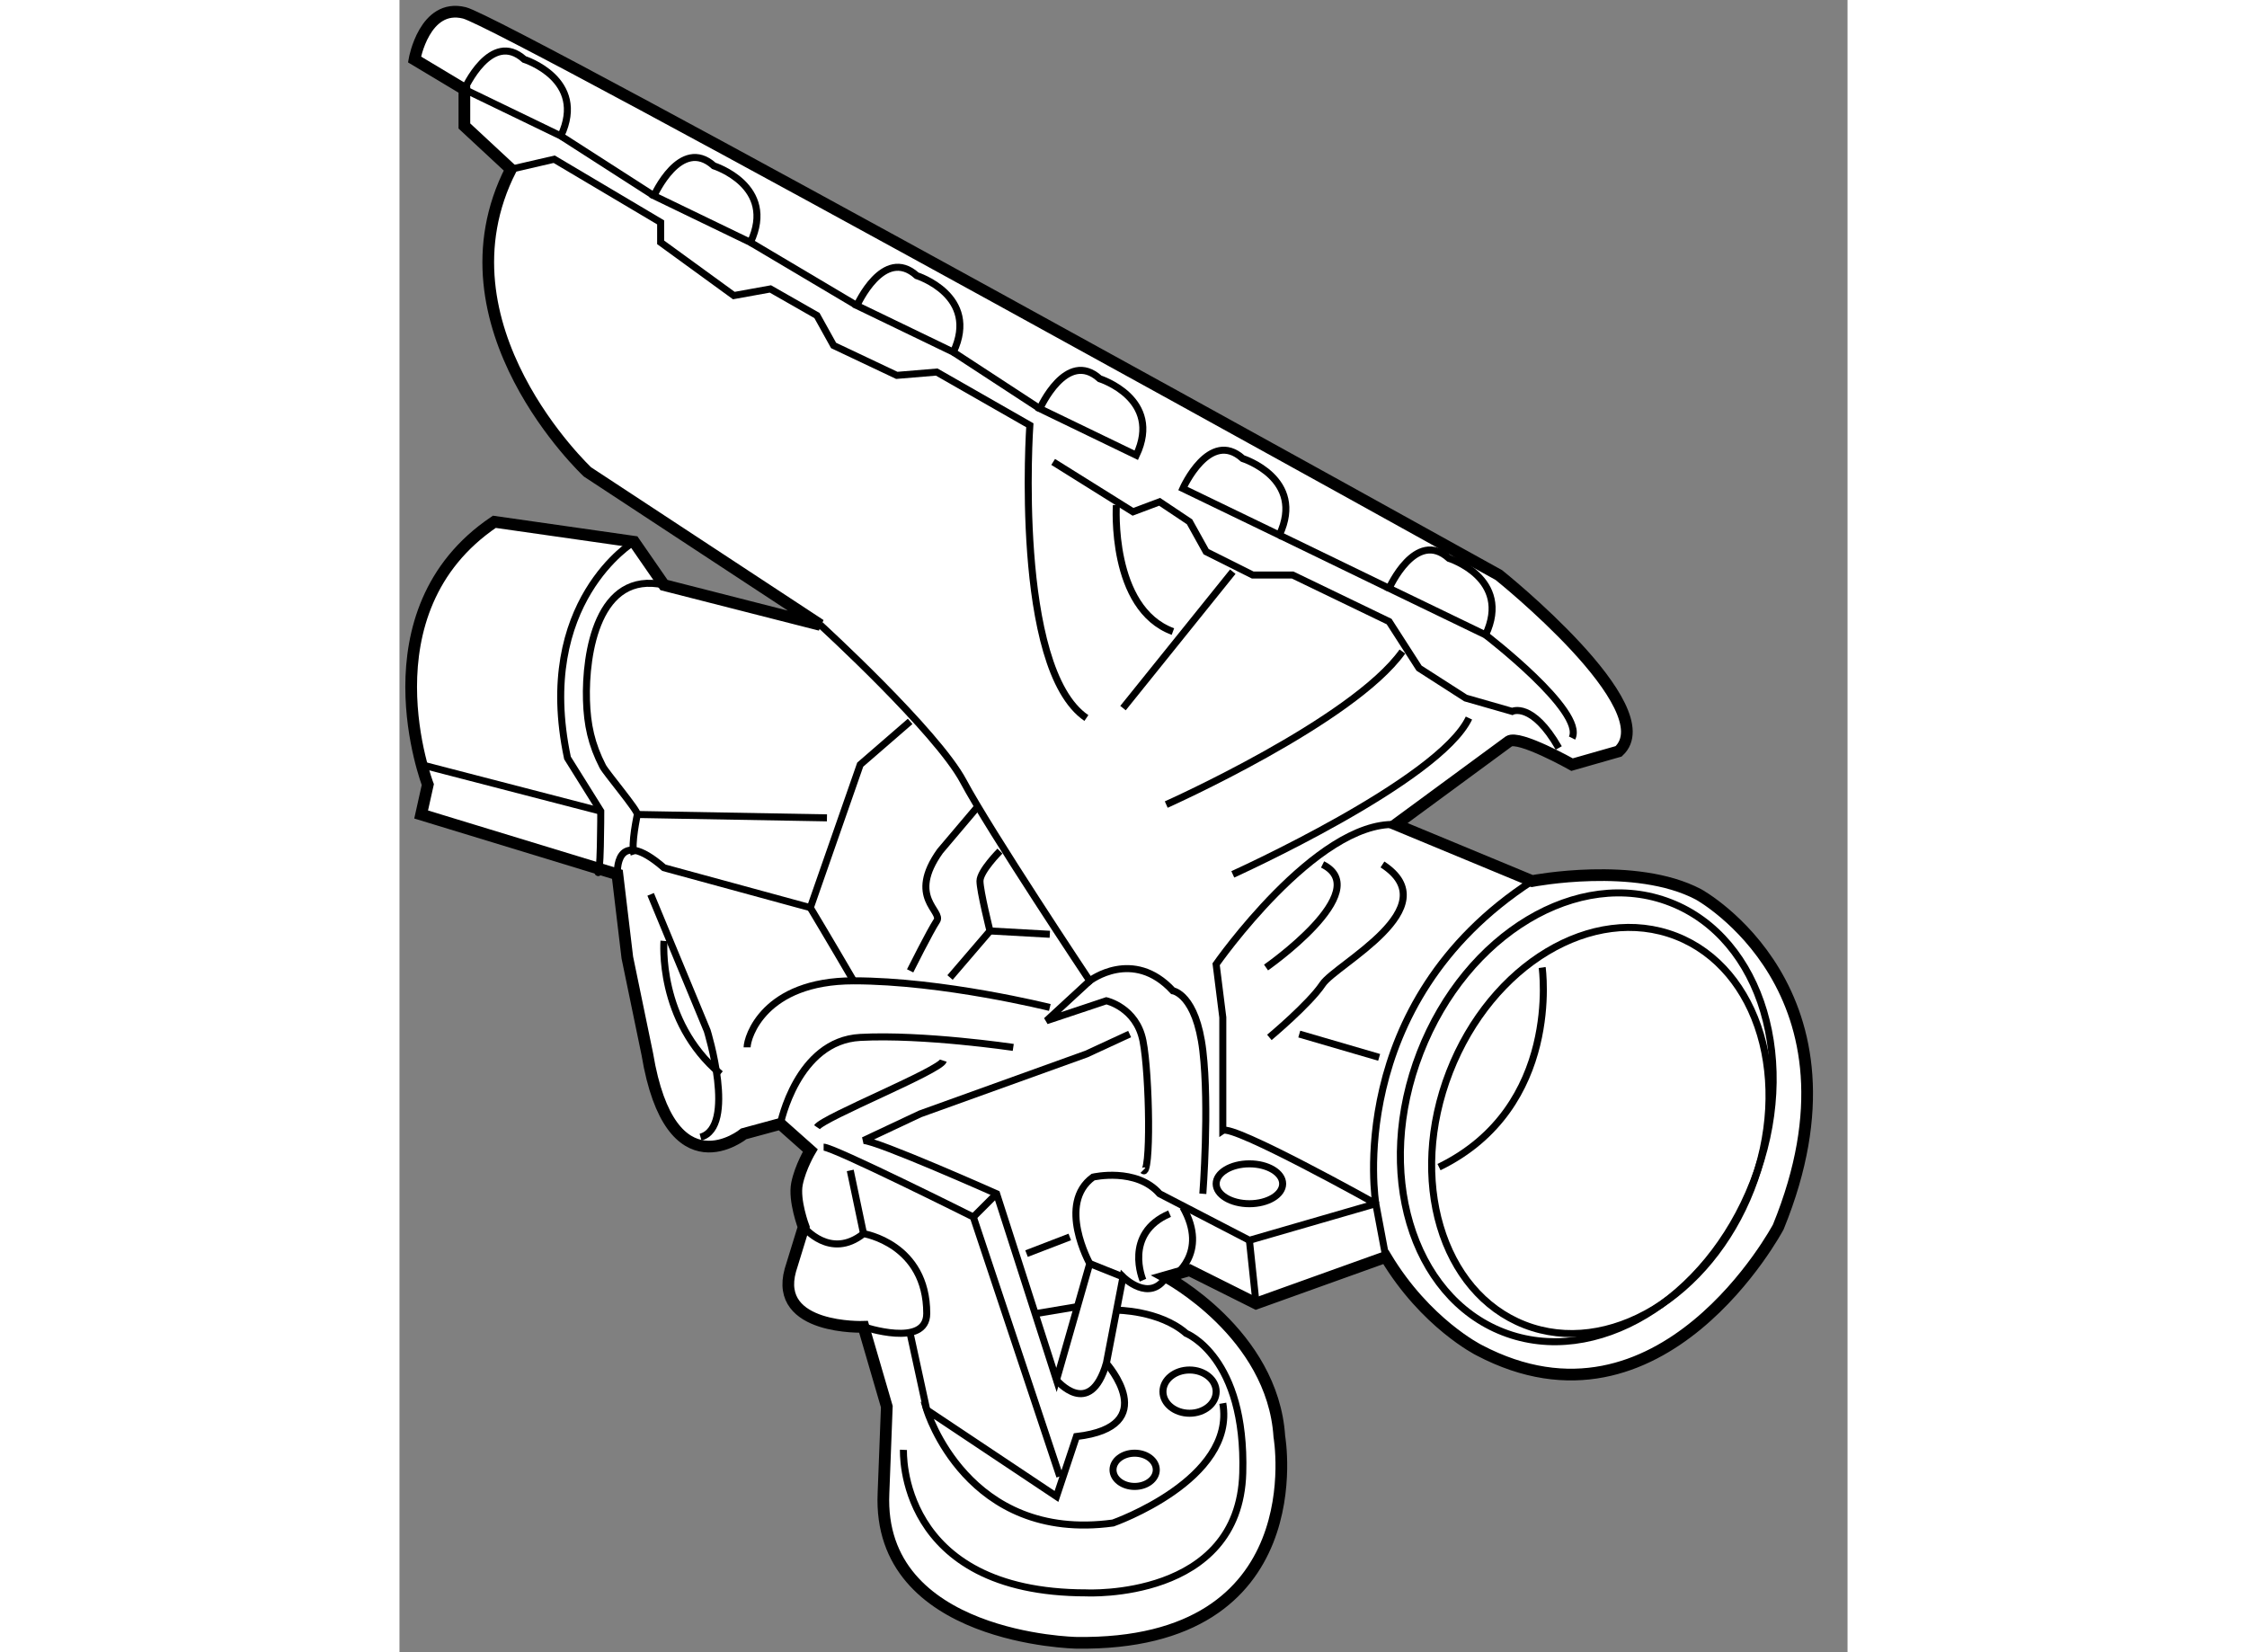 <?xml version="1.0" encoding="utf-8"?>
<!-- Generator: Adobe Illustrator 15.1.0, SVG Export Plug-In . SVG Version: 6.00 Build 0)  -->
<!DOCTYPE svg PUBLIC "-//W3C//DTD SVG 1.1//EN" "http://www.w3.org/Graphics/SVG/1.1/DTD/svg11.dtd">
<svg version="1.1" xmlns="http://www.w3.org/2000/svg" xmlns:xlink="http://www.w3.org/1999/xlink" x="0px" y="0px" width="244.8px"
	 height="180px" viewBox="78.003 94.758 61.888 70.613" enable-background="new 0 0 244.8 180" xml:space="preserve">
	
<rect x="78.003" y="94.758" width="61.888" height="70.613" fill="#808080" stroke="none"/>
	
<g><path fill="#FFFFFF" stroke="#000000" stroke-width="0.5" d="M87.317,132.127l-8.388-2.559l0.285-1.278
			c0,0-2.844-7.394,2.843-11.231l5.971,0.853l1.28,1.85l6.682,1.705l-9.952-6.54c0,0-6.682-6.255-3.271-12.936l-1.99-1.849v-1.565
			l-2.132-1.278c0,0,0.426-2.416,2.132-1.991c1.707,0.427,44.212,24.027,44.212,24.027s7.109,5.687,5.119,7.534l-1.99,0.568
			c0,0-2.275-1.278-2.701-0.995l-4.834,3.554l5.829,2.417c0,0,4.406-0.854,7.108,0.569c0,0,7.535,4.121,3.411,14.216
			c0,0-4.976,9.383-12.794,5.261c0,0-2.275-1.137-3.98-3.98l-5.544,1.989l-2.844-1.422l-0.995,0.285c0,0,4.549,2.416,4.833,6.824
			c0,0,1.564,8.957-8.672,8.814c0,0-8.53-0.145-8.246-6.397l0.142-3.697l-0.995-3.41c0,0-3.839,0.14-3.128-2.419l0.569-1.848
			c0,0-0.427-1.137-0.285-1.847c0.143-0.712,0.568-1.423,0.568-1.423l-1.279-1.137l-1.563,0.425c0,0-3.128,2.562-4.124-3.41
			l-0.853-4.124L87.317,132.127z"></path><path fill="none" stroke="#000000" stroke-width="0.3" d="M88.738,132.981l2.417,5.829c0,0,1.278,4.122-0.285,4.549"></path><path fill="none" stroke="#000000" stroke-width="0.3" d="M95.989,121.466c0,0,4.976,4.549,6.113,6.682
			c1.138,2.132,5.402,8.53,5.402,8.53s1.849-1.422,3.554,0.425c0,0,0.995,0.143,1.28,2.561c0.284,2.417,0,6.114,0,6.114"></path><path fill="none" stroke="#000000" stroke-width="0.3" d="M96.131,143.785c0.427,0,6.398,2.986,6.398,2.986l3.696,11.088"></path><path fill="none" stroke="#000000" stroke-width="0.3" d="M119.73,146.202l-5.402,1.564l-3.838-1.989
			c-0.996-1.139-2.844-0.712-2.844-0.712c-1.563,1.138-0.142,3.695-0.142,3.695l-1.421,4.976l-2.559-7.959
			c0,0-5.119-2.276-5.687-2.276l2.417-1.137l7.108-2.559l1.847-0.854"></path><path fill="none" stroke="#000000" stroke-width="0.3" d="M120.157,148.478l-0.427-2.275c0,0-6.113-3.411-6.539-3.128v-4.834
			l-0.285-2.273c0,0,4.265-6.113,7.676-5.972"></path><path fill="none" stroke="#000000" stroke-width="0.3" d="M111.059,149.33c0,0,1.563-0.995,0.426-2.984"></path><line fill="none" stroke="#000000" stroke-width="0.3" x1="114.328" y1="147.767" x2="114.613" y2="150.467"></line><path fill="none" stroke="#000000" stroke-width="0.3" d="M113.191,154.732c0.568,3.269-4.692,5.117-4.692,5.117
			c-6.254,0.854-7.96-4.833-7.96-4.833l5.544,3.697l0.853-2.56c3.697-0.427,1.279-3.128,1.279-3.128l0.711-3.696
			c0,0,1.138,1.137,1.849,0"></path><path fill="none" stroke="#000000" stroke-width="0.3" d="M110.348,157.577c0,0.392-0.414,0.709-0.925,0.709
			c-0.51,0-0.924-0.317-0.924-0.709c0-0.395,0.414-0.712,0.924-0.712C109.934,156.865,110.348,157.183,110.348,157.577z"></path><ellipse fill="none" stroke="#000000" stroke-width="0.3" cx="111.77" cy="154.234" rx="1.137" ry="0.924"></ellipse><path fill="none" stroke="#000000" stroke-width="0.3" d="M106.083,153.736c0,0,1.421,1.707,2.132-0.71"></path><line fill="none" stroke="#000000" stroke-width="0.3" x1="107.504" y1="148.761" x2="108.926" y2="149.33"></line><line fill="none" stroke="#000000" stroke-width="0.3" x1="104.803" y1="148.335" x2="106.651" y2="147.624"></line><line fill="none" stroke="#000000" stroke-width="0.3" x1="102.529" y1="146.771" x2="103.524" y2="145.777"></line><path fill="none" stroke="#000000" stroke-width="0.3" d="M94.283,142.791c0,0,0.71-3.554,3.412-3.696
			c2.701-0.143,6.54,0.427,6.54,0.427"></path><path fill="none" stroke="#000000" stroke-width="0.3" d="M95.847,142.933c0.285-0.427,5.261-2.417,5.403-2.844"></path><path fill="none" stroke="#000000" stroke-width="0.3" d="M92.861,139.521c0-0.427,0.711-2.844,4.55-2.844
			c3.839,0,8.387,1.139,8.387,1.139"></path><path fill="none" stroke="#000000" stroke-width="0.3" d="M107.504,136.678l-1.849,1.705l2.559-0.854c0,0,1.28,0.284,1.564,1.708
			c0.285,1.421,0.356,5.898,0,5.543"></path><path fill="none" stroke="#000000" stroke-width="0.3" d="M95.278,147.197c0,0,1.138,1.421,2.559,0.285
			c0,0,2.701,0.427,2.701,3.411c0,1.485-2.701,0.57-2.701,0.57"></path><line fill="none" stroke="#000000" stroke-width="0.3" x1="100.539" y1="155.017" x2="99.828" y2="151.746"></line><line fill="none" stroke="#000000" stroke-width="0.3" x1="97.837" y1="147.482" x2="97.269" y2="144.78"></line><path fill="none" stroke="#000000" stroke-width="0.3" d="M89.308,134.971c0,0-0.285,3.412,2.416,5.688"></path><path fill="none" stroke="#000000" stroke-width="0.3" d="M87.317,132.127c0,0-0.142-2.131,1.991-0.282l6.254,1.705l2.133-6.113
			l2.133-1.848"></path><path fill="none" stroke="#000000" stroke-width="0.3" d="M88.027,117.911c0,0-4.264,2.561-2.843,9.241l1.422,2.274
			c0,0,0,3.128-0.142,2.559"></path><path fill="none" stroke="#000000" stroke-width="0.3" d="M88.028,131.276c-0.142-0.428,0.142-1.704,0.142-1.708
			c0.035-0.158-1.348-1.796-1.479-2.054c-0.485-0.943-0.665-1.78-0.696-2.828c-0.059-2.014,0.487-5.555,3.313-4.926"></path><line fill="none" stroke="#000000" stroke-width="0.3" x1="78.929" y1="127.437" x2="86.606" y2="129.427"></line><line fill="none" stroke="#000000" stroke-width="0.3" x1="88.17" y1="129.568" x2="96.273" y2="129.712"></line><path fill="none" stroke="#000000" stroke-width="0.3" d="M101.533,136.535l1.707-1.99c0,0-0.427-1.706-0.427-2.133
			s0.853-1.279,0.853-1.279"></path><path fill="none" stroke="#000000" stroke-width="0.3" d="M99.828,136.251c0,0,0.853-1.706,1.137-2.132
			c0.285-0.427-1.28-0.995,0.142-2.986l1.564-1.848"></path><path fill="none" stroke="#000000" stroke-width="0.3" d="M95.562,133.55c0,0,0.854,1.421,1.849,3.128"></path><line fill="none" stroke="#000000" stroke-width="0.3" x1="113.618" y1="119.191" x2="108.926" y2="125.021"></line><path fill="none" stroke="#000000" stroke-width="0.3" d="M110.774,129.144c0,0,7.961-3.555,10.093-6.54"></path><path fill="none" stroke="#000000" stroke-width="0.3" d="M108.642,116.348c0,0-0.284,4.407,2.417,5.402"></path><path fill="none" stroke="#000000" stroke-width="0.3" d="M82.767,101.99l1.849-0.427l4.549,2.699v0.854l3.128,2.274l1.563-0.283
			l1.99,1.136l0.711,1.28l2.701,1.278l1.706-0.142l3.98,2.274c0,0-0.711,10.379,2.417,12.512"></path><path fill="none" stroke="#000000" stroke-width="0.3" d="M105.941,114.5l3.412,2.132l1.137-0.427l1.279,0.854l0.71,1.278
			l1.991,0.997h1.707l4.122,1.989l1.28,1.991l1.99,1.278l1.99,0.57c0,0,0.854-0.426,1.99,1.563"></path><path fill="none" stroke="#000000" stroke-width="0.3" d="M84.9,100.568c1.138-2.419-1.563-3.271-1.563-3.271
			c-1.422-1.279-2.559,1.278-2.559,1.278L84.9,100.568z"></path><path fill="none" stroke="#000000" stroke-width="0.3" d="M93.003,105.117c1.137-2.418-1.563-3.271-1.563-3.271
			c-1.422-1.278-2.56,1.279-2.56,1.279L93.003,105.117z"></path><path fill="none" stroke="#000000" stroke-width="0.3" d="M101.675,109.808c1.138-2.416-1.563-3.269-1.563-3.269
			c-1.422-1.279-2.559,1.279-2.559,1.279L101.675,109.808z"></path><path fill="none" stroke="#000000" stroke-width="0.3" d="M109.494,114.215c1.138-2.418-1.563-3.27-1.563-3.27
			c-1.421-1.28-2.559,1.278-2.559,1.278L109.494,114.215z"></path><path fill="none" stroke="#000000" stroke-width="0.3" d="M115.607,117.626c1.138-2.416-1.563-3.27-1.563-3.27
			c-1.422-1.278-2.559,1.279-2.559,1.279L115.607,117.626z"></path><path fill="none" stroke="#000000" stroke-width="0.3" d="M124.422,121.893c1.137-2.419-1.563-3.271-1.563-3.271
			c-1.422-1.28-2.559,1.279-2.559,1.279L124.422,121.893z"></path><line fill="none" stroke="#000000" stroke-width="0.3" x1="93.003" y1="105.117" x2="97.553" y2="107.818"></line><line fill="none" stroke="#000000" stroke-width="0.3" x1="101.675" y1="109.808" x2="105.372" y2="112.224"></line><line fill="none" stroke="#000000" stroke-width="0.3" x1="84.9" y1="100.568" x2="88.88" y2="103.126"></line><line fill="none" stroke="#000000" stroke-width="0.3" x1="115.607" y1="117.626" x2="120.299" y2="119.901"></line><path fill="none" stroke="#000000" stroke-width="0.3" d="M124.422,121.893c0,0,4.265,3.271,3.696,4.408"></path><path fill="none" stroke="#000000" stroke-width="0.3" d="M113.618,132.127c0,0,8.813-3.979,10.093-6.68"></path><line fill="none" stroke="#000000" stroke-width="0.3" x1="103.24" y1="134.545" x2="105.798" y2="134.688"></line><path fill="none" stroke="#000000" stroke-width="0.3" d="M115.181,139.095c0,0,1.707-1.423,2.275-2.275s5.402-3.27,2.559-5.116"></path><path fill="none" stroke="#000000" stroke-width="0.3" d="M115.039,136.108c0,0,4.692-3.27,2.417-4.405"></path><ellipse transform="matrix(-0.932 -0.363 0.363 -0.932 197.947 323.403)" fill="none" stroke="#000000" stroke-width="0.3" cx="129.363" cy="143.101" rx="6.912" ry="8.913"></ellipse><ellipse transform="matrix(-0.932 -0.363 0.363 -0.932 197.044 322.102)" fill="none" stroke="#000000" stroke-width="0.3" cx="128.795" cy="142.532" rx="7.637" ry="9.849"></ellipse><path fill="none" stroke="#000000" stroke-width="0.3" d="M119.73,146.202c0,0-1.422-8.53,6.682-13.79"></path><line fill="none" stroke="#000000" stroke-width="0.3" x1="116.46" y1="138.952" x2="119.873" y2="139.948"></line><path fill="none" stroke="#000000" stroke-width="0.3" d="M126.84,136.108c0,0,0.852,5.972-4.409,8.53"></path><path fill="none" stroke="#000000" stroke-width="0.3" d="M108.642,150.752c0,0,1.849,0,2.985,0.994c0,0,2.56,0.996,2.417,5.971
			c-0.155,5.447-6.682,5.118-6.682,5.118c-8.103,0-7.819-6.113-7.819-6.113"></path><line fill="none" stroke="#000000" stroke-width="0.3" x1="105.23" y1="150.894" x2="106.936" y2="150.609"></line><path fill="none" stroke="#000000" stroke-width="0.3" d="M109.779,149.472c0,0-0.854-1.989,1.137-2.843"></path><ellipse fill="none" stroke="#000000" stroke-width="0.3" cx="114.328" cy="145.351" rx="1.421" ry="0.852"></ellipse></g>


</svg>